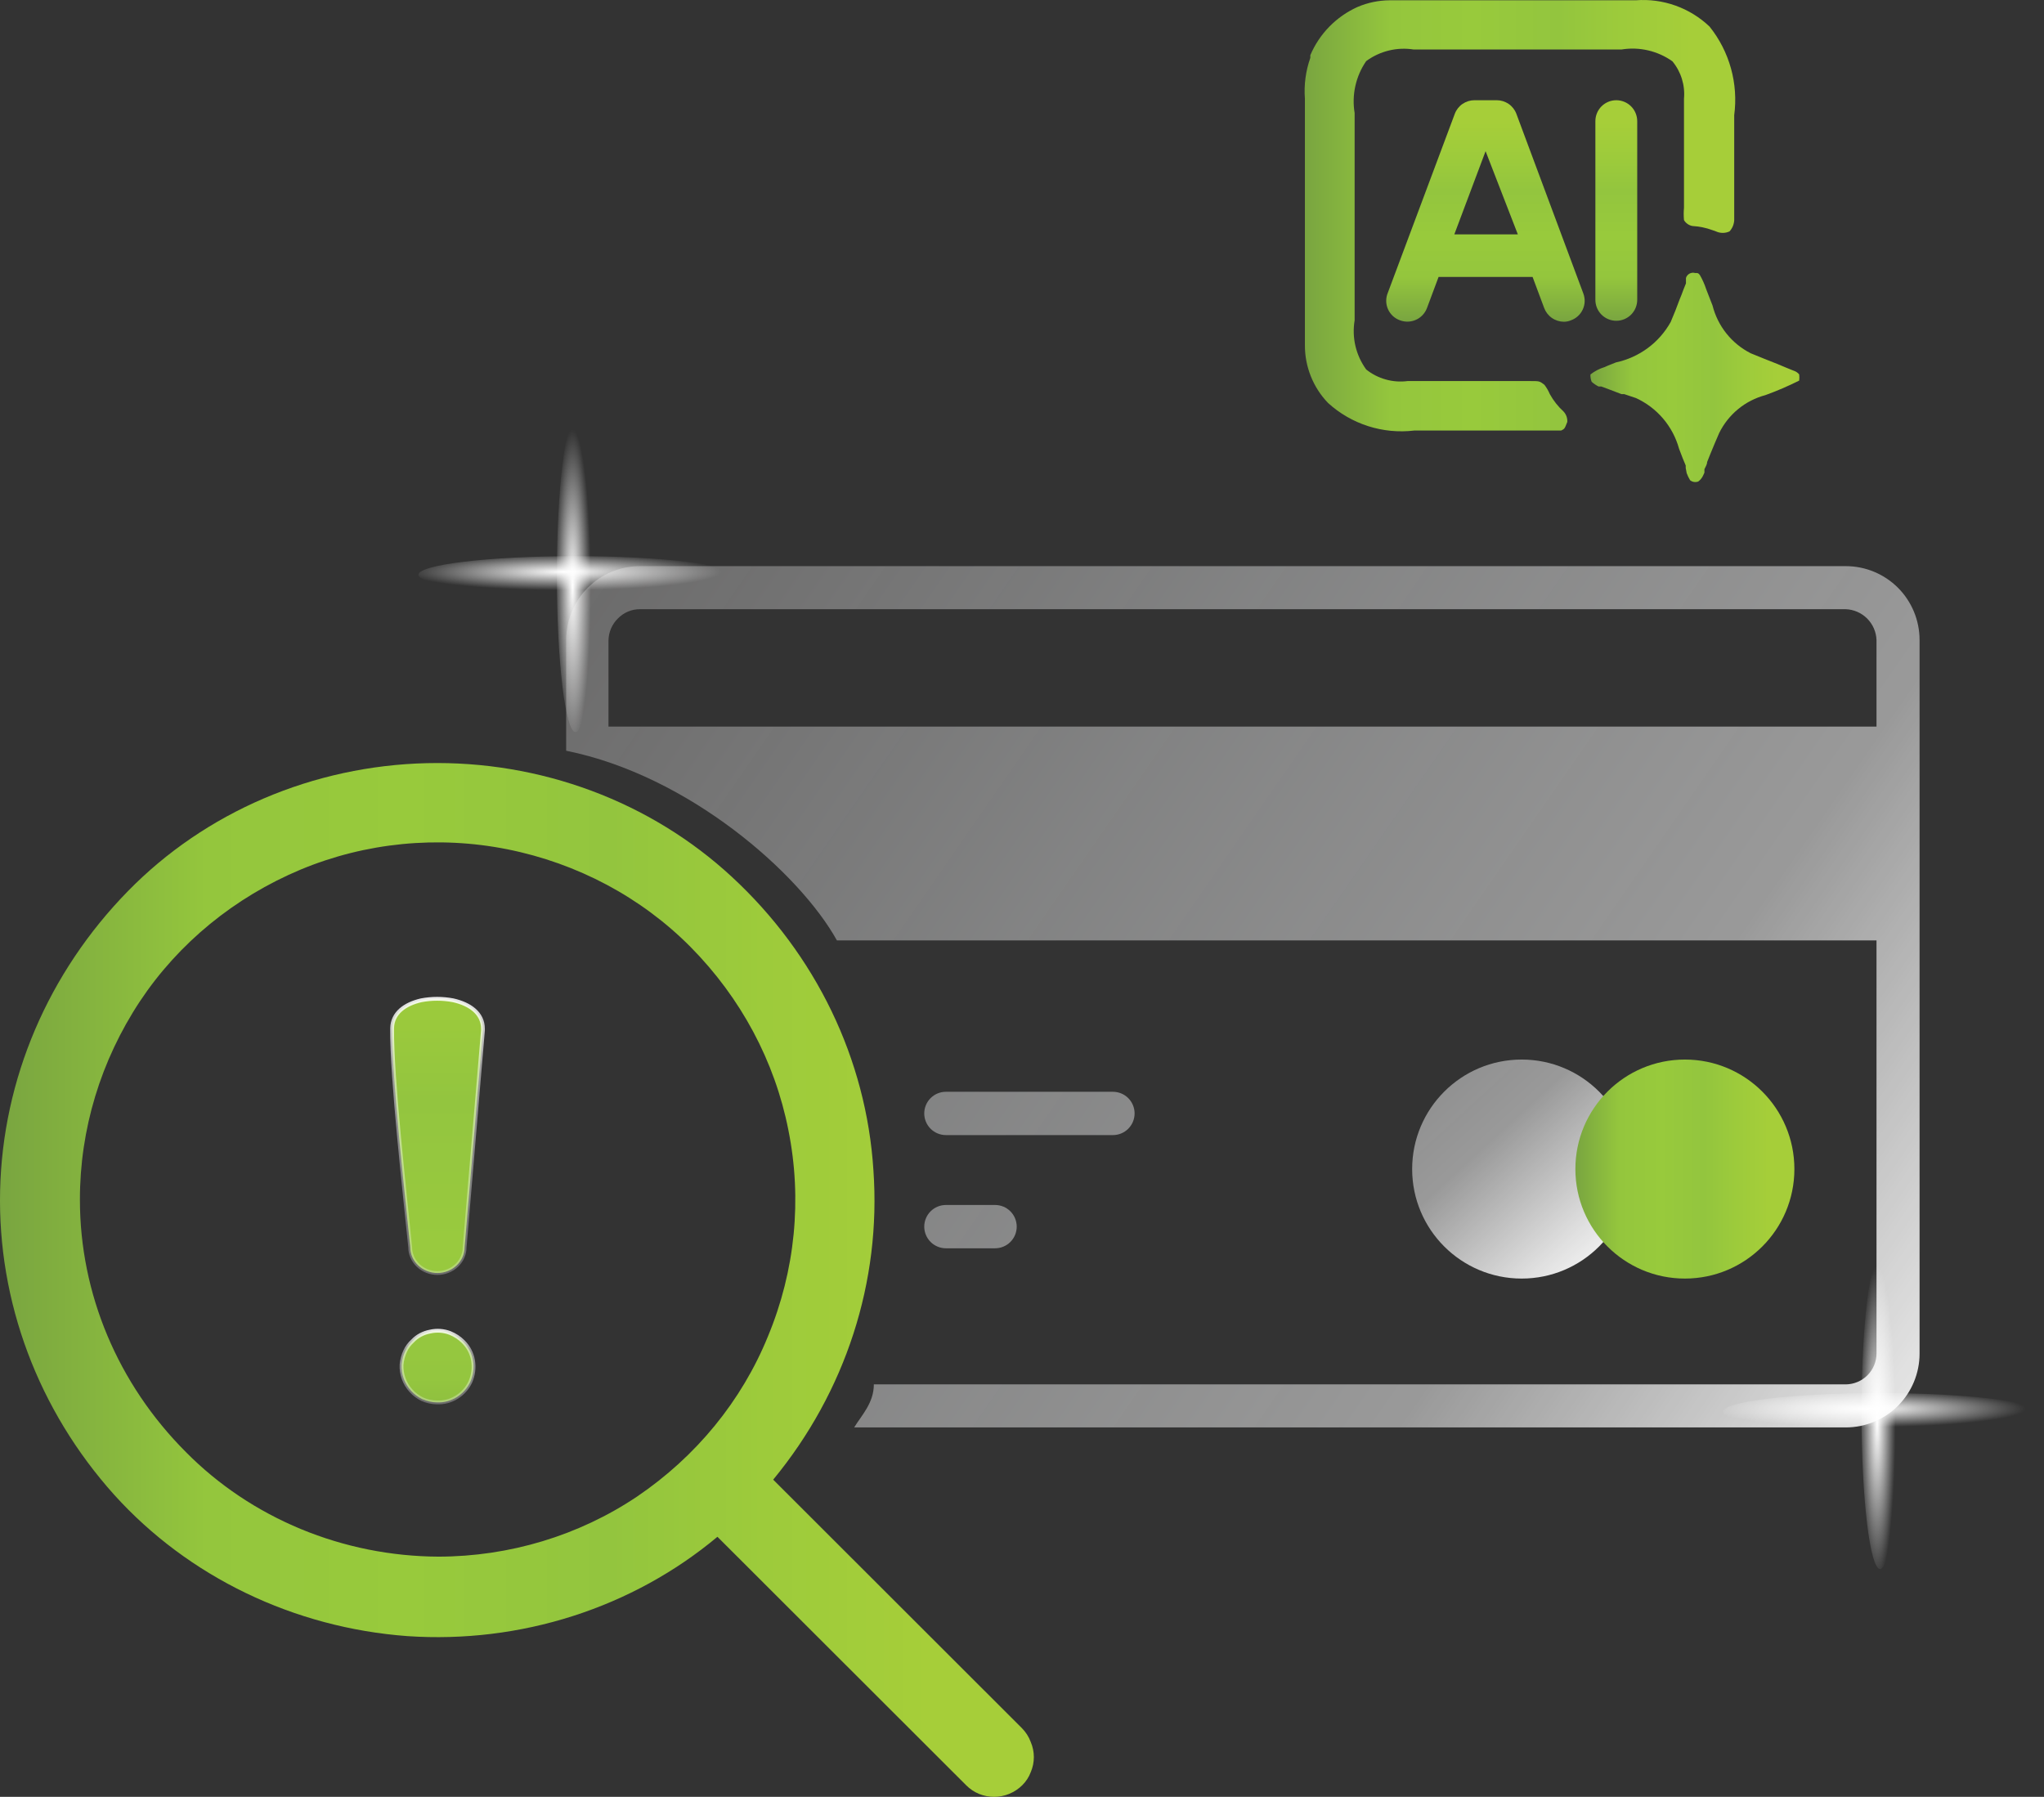 <svg width="91" height="80" viewBox="0 0 91 80" fill="none" xmlns="http://www.w3.org/2000/svg">
<rect x="0" y="0" width="91" height="80" fill="#333333" stroke="none"/>
<path fill-rule="evenodd" clip-rule="evenodd" d="M28.492 25.206H82.174C83.045 25.206 83.881 25.552 84.498 26.168C85.114 26.785 85.46 27.621 85.46 28.492V60.267C85.46 61.138 85.114 61.974 84.498 62.591C83.881 63.207 83.045 63.553 82.174 63.553H38.028C38.356 63.014 38.904 62.466 38.904 61.636H82.174C82.536 61.633 82.883 61.488 83.139 61.232C83.395 60.976 83.54 60.629 83.543 60.267V41.87H83.499H37.26C35.617 38.904 30.685 34.528 25.206 33.425L25.206 28.492C25.206 27.621 25.552 26.785 26.168 26.168C26.785 25.552 27.62 25.206 28.492 25.206ZM83.543 32.349H27.09V28.525C27.093 28.155 27.242 27.8 27.506 27.539C27.634 27.407 27.787 27.302 27.956 27.23C28.126 27.158 28.308 27.122 28.492 27.123H82.174C82.532 27.137 82.873 27.285 83.127 27.539C83.381 27.793 83.529 28.134 83.543 28.492V32.349Z" fill="url(#paint0_linear_961_6030)"/>
<path fill-rule="evenodd" clip-rule="evenodd" d="M41.431 50.255C41.612 50.436 41.857 50.537 42.113 50.537H49.548C49.804 50.537 50.049 50.436 50.23 50.255C50.411 50.074 50.513 49.829 50.513 49.573C50.513 49.317 50.411 49.072 50.23 48.891C50.049 48.71 49.804 48.609 49.548 48.609H42.113C41.857 48.609 41.612 48.71 41.431 48.891C41.25 49.072 41.148 49.317 41.148 49.573C41.148 49.829 41.25 50.074 41.431 50.255ZM41.431 55.295C41.612 55.476 41.857 55.577 42.113 55.577H44.301C44.556 55.577 44.802 55.476 44.983 55.295C45.163 55.114 45.265 54.869 45.265 54.613C45.265 54.357 45.163 54.112 44.983 53.931C44.802 53.75 44.556 53.649 44.301 53.649H42.113C41.857 53.649 41.612 53.75 41.431 53.931C41.25 54.112 41.148 54.357 41.148 54.613C41.148 54.869 41.25 55.114 41.431 55.295Z" fill="url(#paint1_linear_961_6030)"/>
<path d="M67.745 56.925C70.438 56.925 72.62 54.742 72.62 52.05C72.62 49.357 70.438 47.174 67.745 47.174C65.053 47.174 62.87 49.357 62.87 52.05C62.87 54.742 65.053 56.925 67.745 56.925Z" fill="url(#paint2_linear_961_6030)"/>
<path d="M75.012 56.925C77.705 56.925 79.887 54.742 79.887 52.05C79.887 49.357 77.705 47.174 75.012 47.174C72.32 47.174 70.137 49.357 70.137 52.05C70.137 54.742 72.32 56.925 75.012 56.925Z" fill="url(#paint3_linear_961_6030)"/>
<path d="M45.491 76.937L34.423 65.878C37.648 61.964 39.237 57.057 38.885 52.099C38.57 47.153 36.322 42.496 32.582 39.039C30.788 37.379 28.663 36.075 26.331 35.206C23.999 34.337 21.507 33.919 19.002 33.978C16.497 34.037 14.03 34.571 11.746 35.548C9.462 36.526 7.407 37.927 5.702 39.669C2.146 43.3 0.119 48.044 0.005 53C-0.109 57.956 1.699 62.779 5.085 66.553C8.388 70.21 13.086 72.473 18.146 72.845C20.639 73.013 23.143 72.708 25.512 71.948C27.88 71.189 30.065 69.99 31.941 68.422L43.01 79.48C43.171 79.644 43.365 79.776 43.581 79.867C43.794 79.955 44.024 80 44.256 80C44.489 80 44.719 79.955 44.932 79.867C45.151 79.776 45.349 79.644 45.515 79.48C45.68 79.316 45.807 79.12 45.888 78.905C46.074 78.473 46.074 77.988 45.888 77.556C45.803 77.325 45.668 77.114 45.491 76.937ZM3.558 53.415C3.554 50.285 4.483 47.218 6.238 44.568C7.954 41.989 10.44 39.952 13.38 38.718C16.274 37.512 19.492 37.195 22.585 37.812C25.707 38.436 28.554 39.953 30.741 42.158C32.984 44.423 34.496 47.252 35.098 50.308C35.718 53.391 35.403 56.578 34.19 59.497C33.024 62.364 30.998 64.844 28.364 66.63C25.777 68.366 22.689 69.301 19.521 69.306C17.412 69.296 15.327 68.877 13.394 68.077C11.461 67.276 9.72 66.111 8.277 64.651C5.246 61.617 3.557 57.596 3.558 53.415Z" fill="url(#paint4_linear_961_6030)"/>
<path d="M19.148 59.287C18.846 59.342 18.572 59.489 18.367 59.707C18.229 59.833 18.118 59.983 18.041 60.15C17.951 60.342 17.896 60.548 17.878 60.758C17.868 60.968 17.899 61.178 17.971 61.377C18.042 61.576 18.153 61.76 18.297 61.919C18.437 62.074 18.607 62.202 18.798 62.295C19.003 62.386 19.225 62.434 19.451 62.439C19.764 62.451 20.074 62.37 20.336 62.206C20.604 62.038 20.814 61.8 20.942 61.521C21.073 61.22 21.114 60.891 21.059 60.57C21.006 60.253 20.851 59.96 20.616 59.729C20.454 59.569 20.26 59.441 20.045 59.353C19.761 59.241 19.447 59.218 19.148 59.287Z" fill="url(#paint5_linear_961_6030)"/>
<path d="M18.262 55.528C18.262 55.833 18.39 56.125 18.617 56.341C18.845 56.557 19.153 56.678 19.474 56.678C19.796 56.678 20.104 56.557 20.331 56.341C20.558 56.125 20.686 55.833 20.686 55.528L21.501 45.874V45.807C21.501 45.111 20.919 44.702 20.173 44.536C19.704 44.447 19.221 44.447 18.752 44.536C18.029 44.702 17.47 45.1 17.458 45.785C17.435 47.964 18.029 53.194 18.262 55.528Z" fill="url(#paint6_linear_961_6030)"/>
<path d="M19.148 59.287C18.846 59.342 18.572 59.489 18.367 59.707C18.229 59.833 18.118 59.983 18.041 60.15C17.951 60.342 17.896 60.548 17.878 60.758C17.868 60.968 17.899 61.178 17.971 61.377C18.042 61.576 18.153 61.76 18.297 61.919C18.437 62.074 18.607 62.202 18.798 62.295C19.003 62.386 19.225 62.434 19.451 62.439C19.764 62.451 20.074 62.37 20.336 62.206C20.604 62.038 20.814 61.8 20.942 61.521C21.073 61.22 21.114 60.891 21.059 60.57C21.006 60.253 20.851 59.96 20.616 59.729C20.454 59.569 20.26 59.441 20.045 59.353C19.761 59.241 19.447 59.218 19.148 59.287Z" stroke="url(#paint7_linear_961_6030)" stroke-width="0.17" stroke-miterlimit="10"/>
<path d="M18.262 55.528C18.262 55.833 18.39 56.125 18.617 56.341C18.845 56.557 19.153 56.678 19.474 56.678C19.796 56.678 20.104 56.557 20.331 56.341C20.558 56.125 20.686 55.833 20.686 55.528L21.501 45.874V45.807C21.501 45.111 20.919 44.702 20.173 44.536C19.704 44.447 19.221 44.447 18.752 44.536C18.029 44.702 17.47 45.1 17.458 45.785C17.435 47.964 18.029 53.194 18.262 55.528Z" stroke="url(#paint8_linear_961_6030)" stroke-width="0.17" stroke-miterlimit="10"/>
<path d="M61.865 0.013H72.824C73.424 -0.034 74.026 0.047 74.593 0.249C75.159 0.451 75.677 0.77 76.112 1.185C76.552 1.735 76.876 2.368 77.064 3.046C77.252 3.724 77.301 4.433 77.208 5.13V5.547C77.208 5.832 77.208 6.117 77.208 6.402C77.208 6.687 77.208 7.059 77.208 7.388V8.78C77.208 8.966 77.208 9.163 77.208 9.35V9.81C77.197 9.993 77.123 10.168 76.999 10.303C76.905 10.346 76.802 10.369 76.698 10.369C76.594 10.369 76.491 10.346 76.397 10.303L76.243 10.248C75.954 10.142 75.652 10.079 75.345 10.062C75.267 10.047 75.194 10.017 75.13 9.971C75.065 9.926 75.011 9.867 74.972 9.799C74.955 9.617 74.955 9.433 74.972 9.251V8.155C74.972 7.815 74.972 7.476 74.972 7.136V4.396C75.027 3.795 74.841 3.196 74.457 2.73C73.8 2.263 72.984 2.074 72.188 2.204H62.939C62.57 2.146 62.193 2.162 61.83 2.25C61.467 2.339 61.125 2.498 60.824 2.72C60.359 3.394 60.174 4.223 60.309 5.032V14.259C60.245 14.64 60.257 15.031 60.345 15.407C60.434 15.783 60.597 16.138 60.824 16.451C61.081 16.656 61.376 16.807 61.692 16.895C62.009 16.984 62.339 17.008 62.665 16.966H68.145C68.539 16.966 68.539 16.966 68.758 17.131C68.855 17.259 68.936 17.399 68.999 17.547C69.16 17.838 69.367 18.101 69.613 18.325C69.67 18.387 69.714 18.459 69.742 18.538C69.77 18.617 69.782 18.701 69.777 18.785C69.657 19.092 69.657 19.092 69.504 19.169H62.961C62.271 19.251 61.571 19.184 60.91 18.973C60.248 18.761 59.639 18.409 59.125 17.941C58.458 17.247 58.088 16.319 58.095 15.355V4.396C58.048 3.78 58.13 3.16 58.336 2.577V2.457C58.742 1.501 59.494 0.734 60.441 0.309C60.891 0.117 61.375 0.016 61.865 0.013Z" fill="url(#paint9_linear_961_6030)"/>
<path d="M75.465 12.155C75.608 12.155 75.608 12.155 75.684 12.254C75.796 12.449 75.887 12.655 75.958 12.868L76.068 13.153C76.123 13.306 76.188 13.449 76.243 13.602C76.358 14.057 76.569 14.482 76.862 14.849C77.155 15.216 77.523 15.515 77.942 15.728L78.534 15.969L79.114 16.199L79.509 16.364L79.695 16.44L79.86 16.506C79.954 16.536 80.038 16.593 80.101 16.671C80.112 16.762 80.112 16.854 80.101 16.945C79.613 17.189 79.112 17.405 78.599 17.591C78.155 17.709 77.741 17.92 77.386 18.211C77.031 18.502 76.742 18.866 76.539 19.279C76.397 19.597 76.265 19.925 76.133 20.243L76.002 20.572C76.002 20.681 75.925 20.791 75.882 20.89V21.043L75.827 21.164C75.779 21.273 75.703 21.367 75.608 21.438C75.548 21.46 75.483 21.467 75.419 21.458C75.356 21.448 75.296 21.422 75.246 21.383C75.184 21.282 75.133 21.176 75.092 21.065L75.049 20.835V20.725L74.917 20.407L74.753 19.98C74.617 19.487 74.375 19.029 74.044 18.639C73.713 18.249 73.3 17.936 72.835 17.723L72.309 17.547H72.188L71.673 17.35L71.29 17.207H71.169C71.058 17.153 70.954 17.083 70.862 16.999C70.82 16.895 70.801 16.783 70.808 16.671C70.997 16.523 71.213 16.411 71.443 16.342L71.564 16.287L71.947 16.134C72.457 16.025 72.938 15.808 73.358 15.498C73.778 15.188 74.126 14.792 74.38 14.336C74.523 14.008 74.654 13.668 74.775 13.339C74.84 13.186 74.895 13.043 74.95 12.89L75.06 12.616V12.484V12.375C75.085 12.292 75.142 12.223 75.218 12.182C75.293 12.141 75.382 12.132 75.465 12.155Z" fill="url(#paint10_linear_961_6030)"/>
<path d="M67.509 5.065C67.442 4.887 67.322 4.734 67.165 4.626C67.008 4.519 66.822 4.461 66.632 4.462H65.646C65.456 4.461 65.27 4.519 65.113 4.626C64.956 4.734 64.836 4.887 64.769 5.065L61.788 13.032C61.739 13.148 61.714 13.272 61.715 13.397C61.715 13.523 61.742 13.647 61.792 13.762C61.842 13.877 61.916 13.98 62.007 14.066C62.099 14.152 62.207 14.217 62.325 14.26C62.441 14.303 62.563 14.324 62.686 14.32C62.809 14.316 62.93 14.288 63.042 14.237C63.155 14.186 63.255 14.114 63.339 14.023C63.423 13.933 63.488 13.827 63.531 13.712L64.046 12.331H68.232L68.747 13.712C68.814 13.891 68.933 14.046 69.09 14.155C69.247 14.265 69.433 14.324 69.624 14.325C69.733 14.326 69.842 14.303 69.942 14.26C70.057 14.218 70.163 14.154 70.253 14.071C70.343 13.989 70.415 13.889 70.466 13.777C70.518 13.666 70.546 13.546 70.55 13.424C70.554 13.301 70.533 13.18 70.49 13.065L67.509 5.065ZM64.747 10.435L66.139 6.731L67.575 10.435H64.747Z" fill="url(#paint11_linear_961_6030)"/>
<path d="M71.958 4.462C71.711 4.462 71.474 4.561 71.299 4.735C71.125 4.91 71.027 5.147 71.027 5.394V13.35C71.027 13.597 71.125 13.834 71.299 14.009C71.474 14.183 71.711 14.282 71.958 14.282C72.205 14.282 72.442 14.183 72.617 14.009C72.791 13.834 72.89 13.597 72.89 13.35V5.394C72.89 5.147 72.791 4.91 72.617 4.735C72.442 4.561 72.205 4.462 71.958 4.462Z" fill="url(#paint12_linear_961_6030)"/>
<path d="M26.442 25.602C26.442 29.46 26.075 32.595 25.622 32.595C25.17 32.595 24.792 29.46 24.792 25.602C24.792 21.744 25.175 18.63 25.622 18.63C26.069 18.63 26.442 21.738 26.442 25.602Z" fill="url(#paint13_radial_961_6030)"/>
<path d="M25.623 26.411C21.765 26.411 18.63 26.044 18.63 25.591C18.63 25.139 21.765 24.761 25.623 24.761C29.482 24.761 32.595 25.144 32.595 25.591C32.595 26.038 29.487 26.411 25.623 26.411Z" fill="url(#paint14_radial_961_6030)"/>
<path d="M84.524 62.862C84.524 66.721 84.157 69.855 83.704 69.855C83.252 69.855 82.874 66.721 82.874 62.862C82.874 59.004 83.257 55.891 83.704 55.891C84.151 55.891 84.524 58.999 84.524 62.862Z" fill="url(#paint15_radial_961_6030)"/>
<path d="M83.706 63.671C79.847 63.671 76.713 63.304 76.713 62.852C76.713 62.399 79.847 62.022 83.706 62.022C87.564 62.022 90.677 62.405 90.677 62.852C90.677 63.299 87.569 63.671 83.706 63.671Z" fill="url(#paint16_radial_961_6030)"/>
<defs>
<linearGradient id="paint0_linear_961_6030" x1="26.5" y1="25" x2="85" y2="65.5" gradientUnits="userSpaceOnUse">
<stop stop-color="#F0EFEF" stop-opacity="0.3"/>
<stop offset="0.35" stop-color="#FAFBFC" stop-opacity="0.4"/>
<stop offset="0.72" stop-color="white" stop-opacity="0.5"/>
<stop offset="0.96" stop-color="white" stop-opacity="0.85"/>
<stop offset="1" stop-color="white" stop-opacity="0.9"/>
</linearGradient>
<linearGradient id="paint1_linear_961_6030" x1="26.5" y1="25" x2="85" y2="65.5" gradientUnits="userSpaceOnUse">
<stop stop-color="#F0EFEF" stop-opacity="0.3"/>
<stop offset="0.35" stop-color="#FAFBFC" stop-opacity="0.4"/>
<stop offset="0.72" stop-color="white" stop-opacity="0.5"/>
<stop offset="0.96" stop-color="white" stop-opacity="0.85"/>
<stop offset="1" stop-color="white" stop-opacity="0.9"/>
</linearGradient>
<linearGradient id="paint2_linear_961_6030" x1="55" y1="38" x2="71.02" y2="55.475" gradientUnits="userSpaceOnUse">
<stop stop-color="#F0EFEF" stop-opacity="0.3"/>
<stop offset="0.35" stop-color="#FAFBFC" stop-opacity="0.4"/>
<stop offset="0.72" stop-color="white" stop-opacity="0.5"/>
<stop offset="0.96" stop-color="white" stop-opacity="0.85"/>
<stop offset="1" stop-color="white" stop-opacity="0.9"/>
</linearGradient>
<linearGradient id="paint3_linear_961_6030" x1="70.137" y1="52.05" x2="79.876" y2="52.05" gradientUnits="userSpaceOnUse">
<stop stop-color="#79A540"/>
<stop offset="0.2" stop-color="#94C63D"/>
<stop offset="0.39" stop-color="#98CA3C"/>
<stop offset="0.59" stop-color="#93C53E"/>
<stop offset="0.74" stop-color="#9DCB3B"/>
<stop offset="0.9" stop-color="#A6CE39"/>
<stop offset="1" stop-color="#A6CE39"/>
</linearGradient>
<linearGradient id="paint4_linear_961_6030" x1="-0.03" y1="56.965" x2="46.004" y2="56.965" gradientUnits="userSpaceOnUse">
<stop stop-color="#79A540"/>
<stop offset="0.2" stop-color="#94C63D"/>
<stop offset="0.39" stop-color="#98CA3C"/>
<stop offset="0.59" stop-color="#93C53E"/>
<stop offset="0.74" stop-color="#9DCB3B"/>
<stop offset="0.9" stop-color="#A6CE39"/>
<stop offset="1" stop-color="#A6CE39"/>
</linearGradient>
<linearGradient id="paint5_linear_961_6030" x1="19.474" y1="67.714" x2="19.474" y2="35.987" gradientUnits="userSpaceOnUse">
<stop stop-color="#79A540"/>
<stop offset="0.2" stop-color="#94C63F"/>
<stop offset="0.39" stop-color="#99CA3E"/>
<stop offset="0.59" stop-color="#93C53F"/>
<stop offset="0.74" stop-color="#9DCB3B"/>
<stop offset="0.9" stop-color="#A5CE3A"/>
<stop offset="1" stop-color="#A5CE3A"/>
</linearGradient>
<linearGradient id="paint6_linear_961_6030" x1="19.474" y1="67.714" x2="19.474" y2="35.987" gradientUnits="userSpaceOnUse">
<stop stop-color="#79A540"/>
<stop offset="0.2" stop-color="#94C63F"/>
<stop offset="0.39" stop-color="#99CA3E"/>
<stop offset="0.59" stop-color="#93C53F"/>
<stop offset="0.74" stop-color="#9DCB3B"/>
<stop offset="0.9" stop-color="#A5CE3A"/>
<stop offset="1" stop-color="#A5CE3A"/>
</linearGradient>
<linearGradient id="paint7_linear_961_6030" x1="19.474" y1="59.154" x2="19.474" y2="62.538" gradientUnits="userSpaceOnUse">
<stop stop-color="white" stop-opacity="0.9"/>
<stop offset="0.28" stop-color="white" stop-opacity="0.5"/>
<stop offset="0.65" stop-color="#FAFBFC" stop-opacity="0.4"/>
<stop offset="1" stop-color="#F0EFEF" stop-opacity="0.3"/>
</linearGradient>
<linearGradient id="paint8_linear_961_6030" x1="19.474" y1="44.359" x2="19.474" y2="56.645" gradientUnits="userSpaceOnUse">
<stop stop-color="white" stop-opacity="0.9"/>
<stop offset="0.28" stop-color="white" stop-opacity="0.5"/>
<stop offset="0.65" stop-color="#FAFBFC" stop-opacity="0.4"/>
<stop offset="1" stop-color="#F0EFEF" stop-opacity="0.3"/>
</linearGradient>
<linearGradient id="paint9_linear_961_6030" x1="58.073" y1="9.58" x2="77.251" y2="9.58" gradientUnits="userSpaceOnUse">
<stop stop-color="#79A540"/>
<stop offset="0.2" stop-color="#94C63D"/>
<stop offset="0.39" stop-color="#98CA3C"/>
<stop offset="0.59" stop-color="#93C53E"/>
<stop offset="0.74" stop-color="#9DCB3B"/>
<stop offset="0.9" stop-color="#A6CE39"/>
<stop offset="1" stop-color="#A6CE39"/>
</linearGradient>
<linearGradient id="paint10_linear_961_6030" x1="70.84" y1="16.802" x2="80.112" y2="16.802" gradientUnits="userSpaceOnUse">
<stop stop-color="#79A540"/>
<stop offset="0.2" stop-color="#94C63D"/>
<stop offset="0.39" stop-color="#98CA3C"/>
<stop offset="0.59" stop-color="#93C53E"/>
<stop offset="0.74" stop-color="#9DCB3B"/>
<stop offset="0.9" stop-color="#A6CE39"/>
<stop offset="1" stop-color="#A6CE39"/>
</linearGradient>
<linearGradient id="paint11_linear_961_6030" x1="66.139" y1="14.293" x2="66.139" y2="4.462" gradientUnits="userSpaceOnUse">
<stop stop-color="#79A540"/>
<stop offset="0.2" stop-color="#94C63D"/>
<stop offset="0.39" stop-color="#98CA3C"/>
<stop offset="0.59" stop-color="#93C53E"/>
<stop offset="0.74" stop-color="#9DCB3B"/>
<stop offset="0.9" stop-color="#A6CE39"/>
<stop offset="1" stop-color="#A6CE39"/>
</linearGradient>
<linearGradient id="paint12_linear_961_6030" x1="71.936" y1="14.293" x2="71.936" y2="4.462" gradientUnits="userSpaceOnUse">
<stop stop-color="#79A540"/>
<stop offset="0.2" stop-color="#94C63D"/>
<stop offset="0.39" stop-color="#98CA3C"/>
<stop offset="0.59" stop-color="#93C53E"/>
<stop offset="0.74" stop-color="#9DCB3B"/>
<stop offset="0.9" stop-color="#A6CE39"/>
<stop offset="1" stop-color="#A6CE39"/>
</linearGradient>
<radialGradient id="paint13_radial_961_6030" cx="0" cy="0" r="1" gradientUnits="userSpaceOnUse" gradientTransform="translate(25.491 26.112) scale(0.816 6.998)">
<stop stop-color="white"/>
<stop offset="0.07" stop-color="white" stop-opacity="0.93"/>
<stop offset="1" stop-color="white" stop-opacity="0"/>
</radialGradient>
<radialGradient id="paint14_radial_961_6030" cx="0" cy="0" r="1" gradientUnits="userSpaceOnUse" gradientTransform="translate(25.113 25.46) rotate(90) scale(0.816 6.998)">
<stop stop-color="white"/>
<stop offset="0.07" stop-color="white" stop-opacity="0.93"/>
<stop offset="1" stop-color="white" stop-opacity="0"/>
</radialGradient>
<radialGradient id="paint15_radial_961_6030" cx="0" cy="0" r="1" gradientUnits="userSpaceOnUse" gradientTransform="translate(83.573 63.372) scale(0.816 6.998)">
<stop stop-color="white"/>
<stop offset="0.07" stop-color="white" stop-opacity="0.93"/>
<stop offset="1" stop-color="white" stop-opacity="0"/>
</radialGradient>
<radialGradient id="paint16_radial_961_6030" cx="0" cy="0" r="1" gradientUnits="userSpaceOnUse" gradientTransform="translate(83.195 62.721) rotate(90) scale(0.816 6.998)">
<stop stop-color="white"/>
<stop offset="0.07" stop-color="white" stop-opacity="0.93"/>
<stop offset="1" stop-color="white" stop-opacity="0"/>
</radialGradient>
</defs>
</svg>
